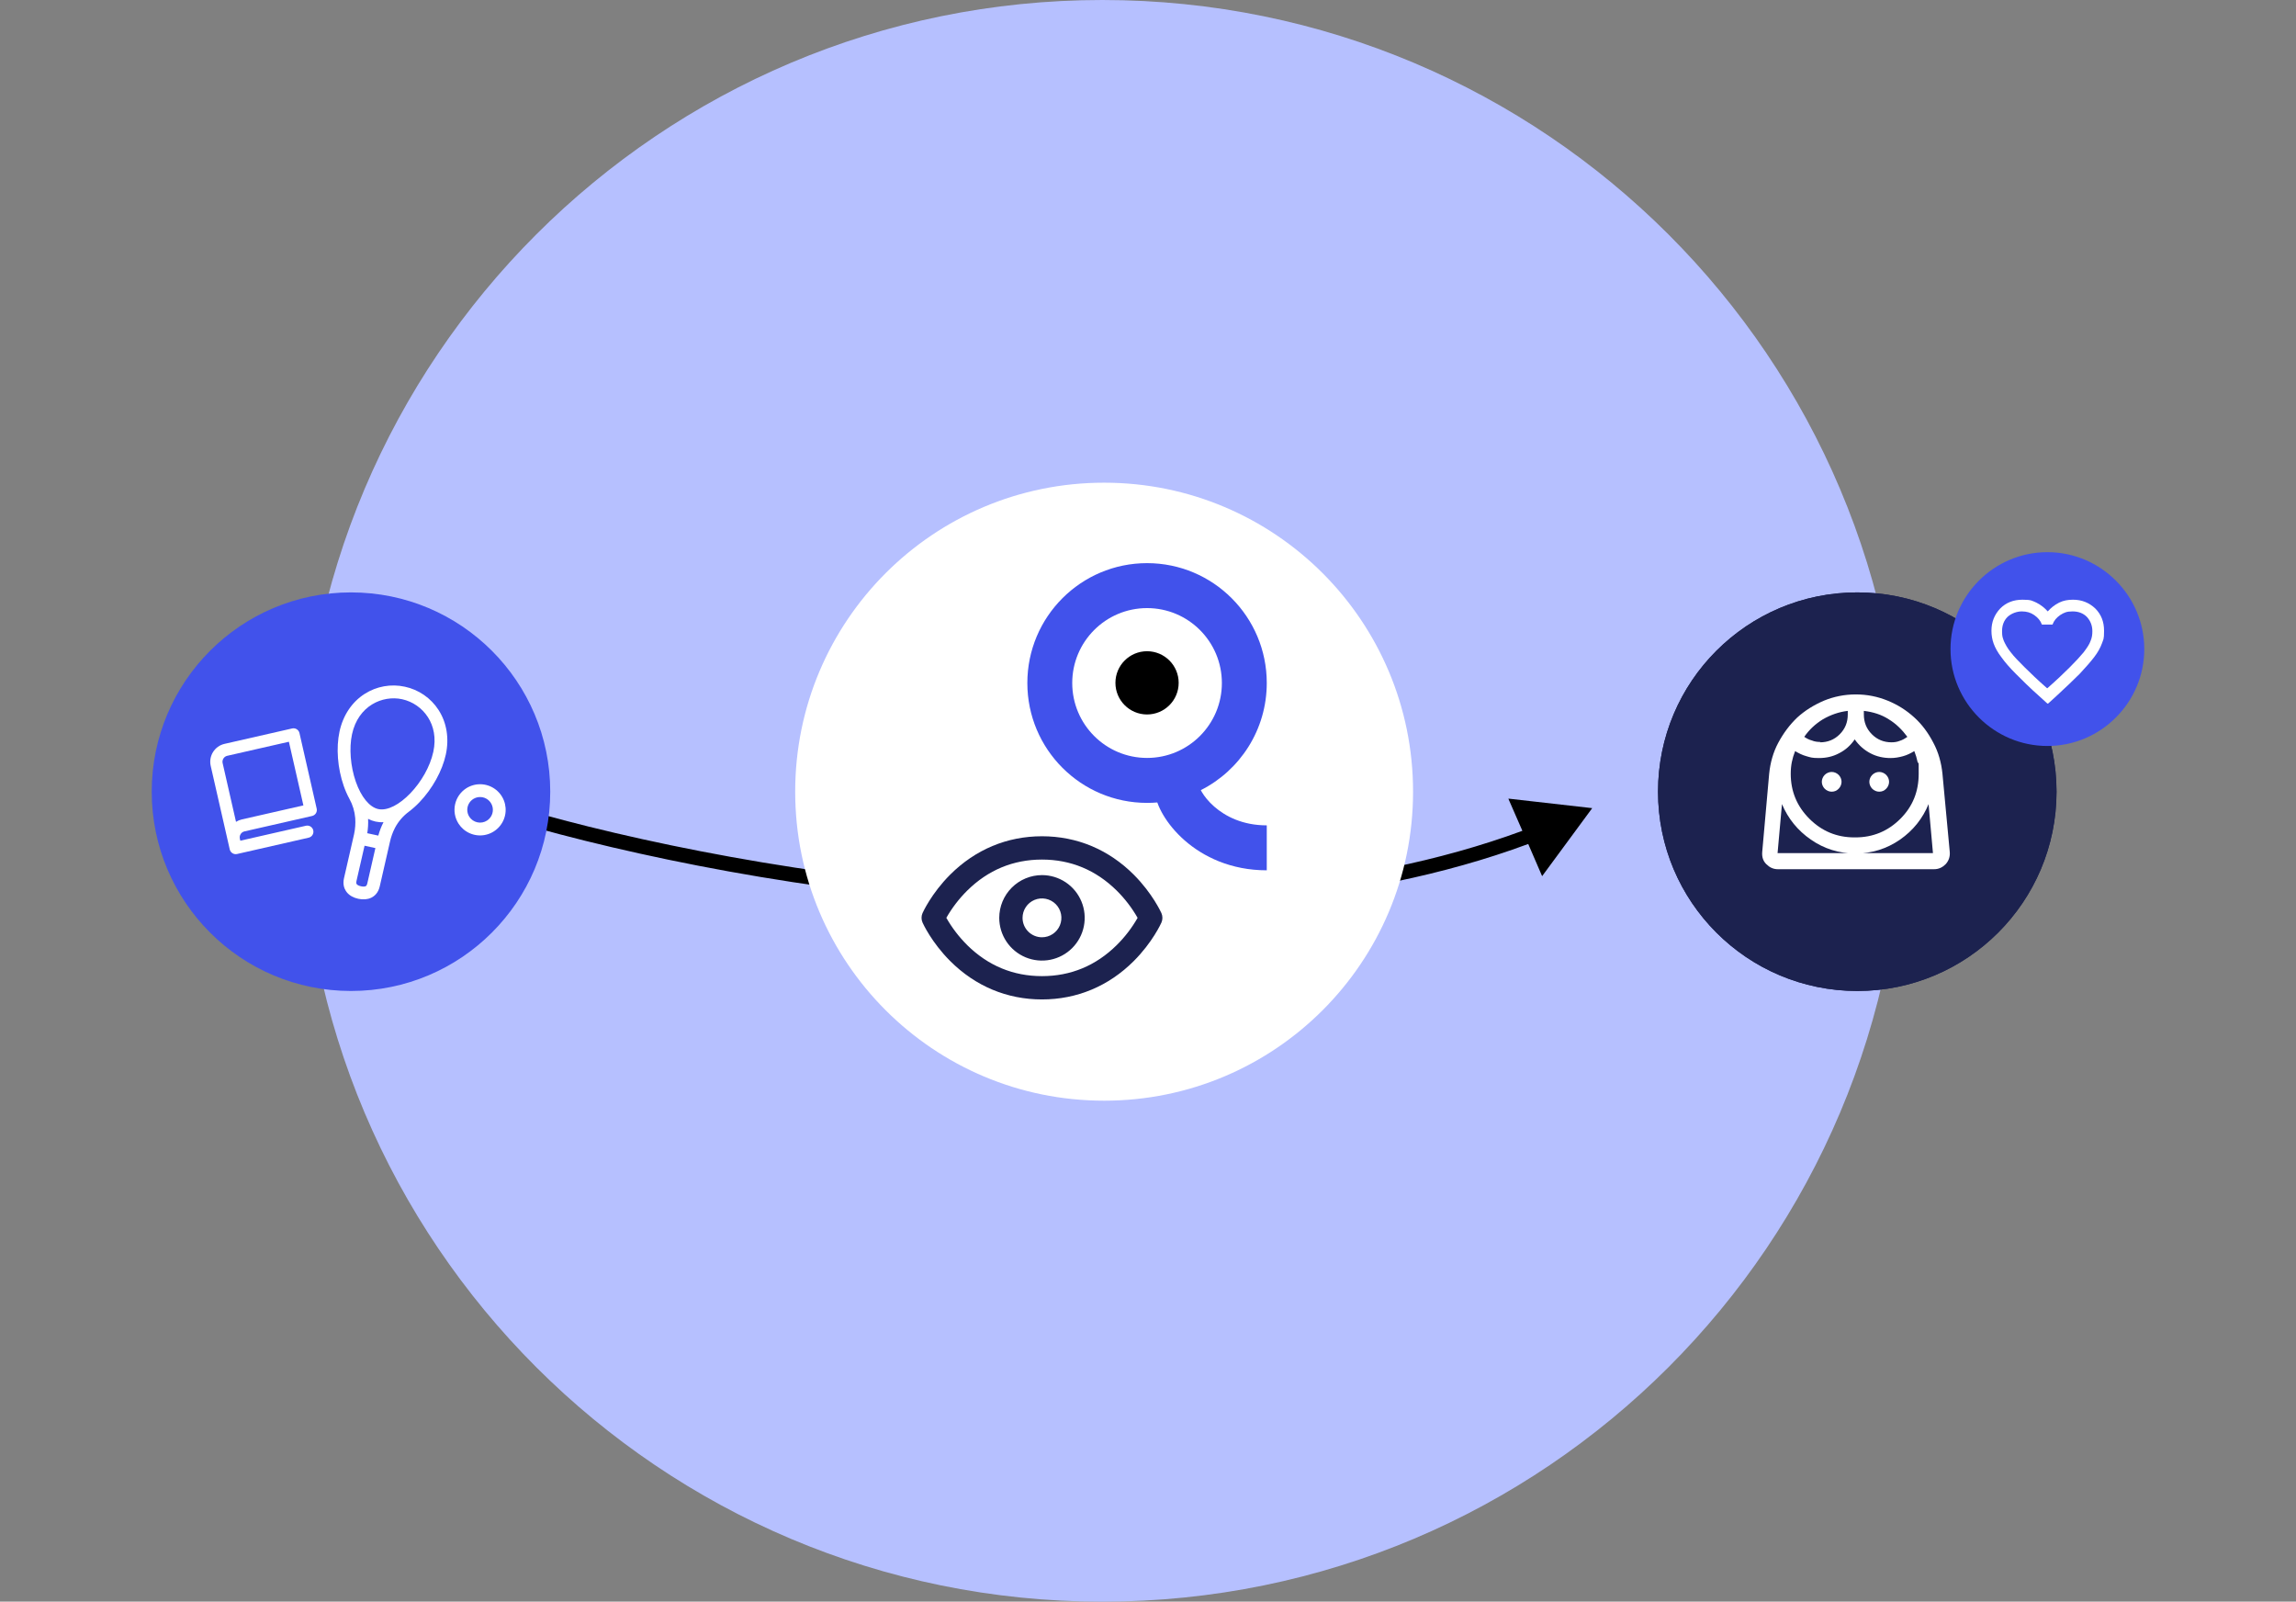 <svg width="628" height="438" viewBox="0 0 628 438" fill="none" xmlns="http://www.w3.org/2000/svg">
<rect x="0" y="0" width="628" height="438" fill="#808080" stroke="none"/>
<g clip-path="url(#clip0_1056_2550)">
<path d="M82.5 219C82.5 98 180.6 0 301.5 0C422.5 0 520.5 98 520.5 219C520.5 340 422.5 438 301.5 438C180.6 438 82.5 340 82.5 219Z" fill="#B6C0FF"/>
<path d="M562.5 216.5C562.5 246.6 538.1 271 508 271C477.9 271 453.5 246.6 453.5 216.5C453.5 186.4 477.9 162 508 162C538.1 162 562.5 186.4 562.5 216.5Z" fill="#1C224F"/>
<path d="M562.5 216.5C562.5 246.6 538.1 271 508 271C477.9 271 453.5 246.6 453.5 216.5C453.5 186.4 477.9 162 508 162C538.1 162 562.5 186.4 562.5 216.5Z" fill="#1C224F"/>
<path d="M507.5 229C512.3 229 516.4 227.3 519.8 223.9C523.2 220.5 524.8 216.4 524.8 211.6C524.8 206.8 524.8 209.4 524.5 208.4C524.3 207.4 524 206.4 523.6 205.4C522.6 206 521.6 206.5 520.5 206.8C519.4 207.1 518.3 207.3 517.1 207.3C515.2 207.3 513.3 206.9 511.6 206C509.9 205.1 508.5 203.9 507.3 202.2C506.2 203.8 504.8 205.1 503 206C501.3 206.9 499.5 207.3 497.5 207.3C495.5 207.3 495.2 207.1 494.1 206.8C493 206.5 492 206 491 205.4C490.6 206.4 490.3 207.4 490.1 208.4C489.9 209.4 489.8 210.5 489.8 211.6C489.8 216.4 491.5 220.5 494.9 223.9C498.3 227.3 502.4 229 507.2 229H507.5ZM501 216.5C501.8 216.5 502.4 216.2 502.9 215.7C503.4 215.2 503.7 214.5 503.7 213.8C503.7 213.1 503.4 212.4 502.9 211.9C502.4 211.4 501.7 211.1 501 211.1C500.3 211.1 499.6 211.4 499.1 211.9C498.6 212.4 498.3 213.1 498.3 213.8C498.3 214.5 498.6 215.2 499.1 215.7C499.6 216.2 500.3 216.5 501 216.5ZM514 216.5C514.8 216.5 515.4 216.2 515.9 215.7C516.4 215.2 516.7 214.5 516.7 213.8C516.7 213.1 516.4 212.4 515.9 211.9C515.4 211.4 514.7 211.1 514 211.1C513.3 211.1 512.6 211.4 512.1 211.9C511.6 212.4 511.3 213.1 511.3 213.8C511.3 214.5 511.6 215.2 512.1 215.7C512.6 216.2 513.3 216.5 514 216.5ZM497.8 203C499.9 203 501.7 202.3 503.2 200.8C504.7 199.3 505.4 197.5 505.4 195.4V194.4C502.9 194.7 500.7 195.5 498.6 196.7C496.5 198 494.8 199.6 493.5 201.5C494.1 201.9 494.8 202.3 495.6 202.5C496.3 202.8 497.1 202.9 497.9 202.9L497.8 203ZM517.3 203C518.1 203 518.9 202.9 519.6 202.6C520.3 202.4 521 202 521.7 201.5C520.3 199.6 518.6 197.9 516.6 196.7C514.6 195.4 512.3 194.7 509.8 194.4V195.4C509.8 197.5 510.5 199.3 512 200.8C513.5 202.3 515.3 203 517.4 203H517.3ZM486.3 237.7C485 237.7 484 237.2 483.1 236.3C482.2 235.4 481.9 234.3 482 233L483.9 211.6C484.2 208.6 485 205.7 486.4 203.1C487.8 200.5 489.5 198.2 491.6 196.2C493.7 194.3 496.1 192.8 498.9 191.6C501.6 190.5 504.5 189.9 507.6 189.9C510.7 189.9 513.6 190.5 516.3 191.6C519 192.7 521.4 194.2 523.6 196.2C525.7 198.1 527.4 200.4 528.8 203.1C530.2 205.7 531 208.6 531.3 211.6L533.3 233C533.4 234.3 533 235.4 532.2 236.3C531.3 237.2 530.3 237.7 529 237.7H486.5H486.3ZM507.5 233.4C503 233.4 498.9 232.1 495.3 229.6C491.7 227.1 489.1 223.9 487.4 219.9L486.2 233.3H528.7L527.5 219.9C525.9 223.8 523.3 227.1 519.7 229.6C516.1 232.1 512 233.4 507.5 233.4Z" fill="white"/>
<path d="M586.5 177.5C586.5 192.1 574.6 204 560 204C545.4 204 533.5 192.1 533.5 177.5C533.5 162.9 545.4 151 560 151C574.6 151 586.5 162.9 586.5 177.5Z" fill="#4152EB"/>
<path d="M560 192.4L557.8 190.4C555.2 188.1 553.1 186 551.4 184.3C549.7 182.6 548.4 181.1 547.4 179.7C546.4 178.4 545.7 177.1 545.3 176C544.9 174.9 544.7 173.7 544.7 172.5C544.7 170.1 545.5 168.1 547.1 166.4C548.7 164.8 550.7 164 553.2 164C555.7 164 555.8 164.3 557 164.8C558.2 165.4 559.2 166.2 560.1 167.2C561 166.2 562 165.4 563.2 164.8C564.4 164.2 565.7 164 567 164C569.4 164 571.4 164.8 573.1 166.4C574.7 168 575.5 170 575.5 172.5C575.5 175 575.3 174.8 574.9 176C574.5 177.1 573.8 178.4 572.8 179.7C571.8 181 570.4 182.6 568.8 184.3C567.1 186 565 188 562.4 190.4L560.2 192.4H560ZM560 188.2C562.5 186 564.5 184.1 566.1 182.5C567.7 180.9 569 179.5 569.9 178.4C570.8 177.2 571.5 176.2 571.8 175.3C572.2 174.4 572.3 173.5 572.3 172.6C572.3 171.1 571.8 169.8 570.8 168.7C569.8 167.7 568.5 167.2 566.9 167.2C565.3 167.2 564.6 167.5 563.5 168.2C562.5 168.9 561.8 169.7 561.4 170.8H558.5C558.1 169.7 557.4 168.9 556.4 168.2C555.4 167.5 554.3 167.2 553 167.2C551.7 167.2 550.2 167.7 549.1 168.7C548.1 169.7 547.6 171 547.6 172.6C547.6 174.2 547.8 174.4 548.1 175.3C548.5 176.2 549.1 177.3 550 178.4C550.9 179.6 552.2 180.9 553.8 182.5C555.4 184.1 557.4 186 559.9 188.2H560Z" fill="white"/>
<path fill-rule="evenodd" clip-rule="evenodd" d="M412.6 218.4L435.5 221L421.8 239.6L418 230.8C371.6 248 315.6 250.6 264.1 246.7C211.9 242.7 164.1 232 135 223L136.2 219.2C165 228.1 212.5 238.7 264.4 242.7C315.6 246.6 370.8 244 416.4 227.2L412.6 218.5V218.4Z" fill="black"/>
<path d="M386.5 216.5C386.5 263.2 348.7 301 302 301C255.3 301 217.5 263.2 217.5 216.5C217.5 169.8 255.3 132 302 132C348.7 132 386.5 169.8 386.5 216.5Z" fill="white"/>
<path fill-rule="evenodd" clip-rule="evenodd" d="M334.206 186.78C334.206 198.096 325.045 207.268 313.742 207.268C302.441 207.268 293.278 198.096 293.278 186.78C293.278 175.465 302.441 166.293 313.742 166.293C325.045 166.293 334.206 175.465 334.206 186.78ZM316.54 219.443C315.618 219.521 314.685 219.561 313.742 219.561C295.66 219.561 281 204.885 281 186.78C281 168.676 295.66 154 313.742 154C331.826 154 346.485 168.676 346.485 186.78C346.485 199.592 339.144 210.687 328.445 216.078C328.526 216.238 328.625 216.418 328.744 216.619C329.427 217.774 330.54 219.194 332.109 220.569C335.202 223.278 339.935 225.707 346.485 225.707V238C336.662 238 329.118 234.283 324.024 229.821C321.502 227.611 319.545 225.19 318.181 222.887C317.571 221.856 316.982 220.684 316.54 219.443Z" fill="#4152EB"/>
<path d="M322.389 186.735C322.389 191.511 318.516 195.382 313.74 195.382C308.963 195.382 305.091 191.511 305.091 186.735C305.091 181.96 308.963 178.088 313.74 178.088C318.516 178.088 322.389 181.96 322.389 186.735Z" fill="black"/>
<path d="M150.5 216.5C150.5 246.6 126.1 271 96 271C65.9 271 41.5 246.6 41.5 216.5C41.5 186.4 65.9 162 96 162C126.1 162 150.5 186.4 150.5 216.5Z" fill="#4152EB"/>
<path d="M252.328 249.706C252.426 249.491 254.753 244.325 259.893 239.185C266.77 232.319 275.437 228.688 285 228.688C294.562 228.688 303.229 232.319 310.098 239.185C315.238 244.325 317.565 249.491 317.671 249.706C317.851 250.114 317.944 250.555 317.944 251.001C317.944 251.447 317.851 251.888 317.671 252.296C317.573 252.514 315.246 257.678 310.104 262.818C303.229 269.684 294.562 273.312 285 273.312C275.437 273.312 266.77 269.684 259.903 262.818C254.761 257.678 252.434 252.514 252.336 252.296C252.154 251.889 252.06 251.448 252.059 251.002C252.057 250.556 252.149 250.115 252.328 249.706ZM264.562 258.472C270.265 264.087 277.14 266.938 285 266.938C292.859 266.938 299.734 264.087 305.429 258.469C307.67 256.252 309.597 253.739 311.158 251C309.597 248.262 307.669 245.75 305.429 243.533C299.731 237.913 292.859 235.062 285 235.062C277.14 235.062 270.268 237.913 264.57 243.533C262.33 245.75 260.402 248.262 258.841 251C260.402 253.739 262.33 256.252 264.57 258.469L264.562 258.472ZM285 239.312C287.311 239.312 289.571 239.998 291.493 241.282C293.415 242.566 294.913 244.392 295.797 246.527C296.682 248.663 296.913 251.013 296.462 253.28C296.012 255.547 294.898 257.63 293.264 259.264C291.629 260.899 289.547 262.012 287.28 262.463C285.013 262.914 282.663 262.682 280.527 261.798C278.391 260.913 276.566 259.415 275.282 257.493C273.998 255.571 273.312 253.312 273.312 251C273.316 247.901 274.548 244.931 276.739 242.74C278.93 240.549 281.901 239.316 285 239.312ZM285 256.312C286.05 256.312 287.077 256.001 287.951 255.417C288.825 254.833 289.506 254.004 289.908 253.033C290.31 252.062 290.415 250.994 290.21 249.964C290.005 248.933 289.499 247.986 288.756 247.243C288.013 246.501 287.067 245.995 286.036 245.79C285.005 245.585 283.937 245.69 282.967 246.092C281.996 246.494 281.166 247.175 280.582 248.049C279.999 248.922 279.687 249.949 279.687 251C279.687 252.409 280.247 253.76 281.243 254.757C282.239 255.753 283.591 256.312 285 256.312Z" fill="#1C224F"/>
</g>
<g clip-path="url(#clip1_1056_2550)">
<path d="M79.906 199.208L61.411 203.423C60.113 203.718 58.985 204.518 58.276 205.645C57.568 206.773 57.336 208.136 57.631 209.434L62.838 232.28C62.937 232.713 63.203 233.089 63.579 233.325C63.955 233.561 64.409 233.639 64.842 233.54L84.424 229.077C84.857 228.979 85.233 228.712 85.469 228.336C85.706 227.96 85.783 227.506 85.684 227.073C85.586 226.641 85.319 226.265 84.944 226.028C84.568 225.792 84.114 225.715 83.681 225.813L65.73 229.904L65.606 229.361C65.507 228.928 65.585 228.473 65.821 228.098C66.057 227.722 66.433 227.455 66.866 227.357L85.361 223.142C85.793 223.043 86.169 222.777 86.406 222.401C86.642 222.025 86.719 221.571 86.621 221.138L81.91 200.467C81.811 200.035 81.544 199.659 81.169 199.422C80.793 199.186 80.339 199.109 79.906 199.208ZM82.985 220.25L66.122 224.093C65.566 224.219 65.035 224.439 64.554 224.745L60.895 208.69C60.797 208.257 60.874 207.803 61.11 207.427C61.346 207.051 61.722 206.785 62.155 206.686L79.018 202.843L82.985 220.25Z" fill="white"/>
</g>
<g clip-path="url(#clip2_1056_2550)">
<path d="M127.519 215.576C128.683 214.826 130.043 214.438 131.427 214.461C132.812 214.484 134.158 214.918 135.296 215.706C136.434 216.494 137.313 217.602 137.821 218.89C138.329 220.178 138.444 221.588 138.151 222.941C137.859 224.294 137.171 225.53 136.176 226.492C135.181 227.455 133.922 228.1 132.56 228.348C131.198 228.595 129.793 228.433 128.523 227.882C127.253 227.33 126.175 226.415 125.425 225.251C124.422 223.69 124.079 221.794 124.471 219.98C124.864 218.166 125.96 216.582 127.519 215.576ZM133.205 224.403C133.787 224.028 134.245 223.489 134.52 222.854C134.796 222.219 134.877 221.516 134.754 220.835C134.63 220.154 134.307 219.525 133.826 219.027C133.345 218.53 132.727 218.186 132.05 218.039C131.374 217.893 130.669 217.95 130.025 218.205C129.381 218.459 128.827 218.898 128.433 219.467C128.039 220.036 127.822 220.709 127.81 221.402C127.799 222.094 127.993 222.774 128.367 223.356C128.871 224.135 129.663 224.683 130.57 224.879C131.477 225.076 132.425 224.904 133.205 224.403ZM110.735 187.792C112.61 188.191 114.387 188.957 115.965 190.043C117.544 191.13 118.893 192.517 119.935 194.126L119.972 194.183C122.192 197.63 122.893 201.942 121.942 206.332C120.974 210.804 118.273 215.688 114.716 219.398C113.831 220.327 112.872 221.182 111.85 221.955C110.254 223.131 108.945 224.653 108.022 226.407C107.399 227.62 106.939 228.909 106.652 230.241L103.881 242.342C103.472 244.217 102.375 245.096 101.525 245.502C100.539 245.974 99.321 246.073 98.003 245.788C96.685 245.503 95.616 244.909 94.914 244.071C94.802 243.938 94.699 243.798 94.605 243.652C94.12 242.899 93.74 241.769 94.078 240.209L96.848 228.11C97.159 226.677 97.266 225.208 97.165 223.746C97.019 221.887 96.475 220.081 95.569 218.451C94.955 217.317 94.435 216.134 94.014 214.914C92.327 210.075 91.898 204.515 92.866 200.039C93.822 195.625 96.263 191.973 99.741 189.756C101.355 188.722 103.156 188.017 105.043 187.68C106.929 187.343 108.864 187.381 110.735 187.792ZM97.496 240.958C97.37 241.553 97.534 241.748 97.595 241.822C97.788 242.052 98.207 242.251 98.743 242.367C99.279 242.483 99.742 242.475 100.014 242.345C100.101 242.304 100.332 242.193 100.463 241.591L102.678 231.919L99.713 231.277L97.496 240.958ZM100.455 227.857L103.474 228.51C103.819 227.241 104.295 226.01 104.894 224.839C103.432 224.929 101.974 224.613 100.68 223.927C100.741 225.241 100.666 226.558 100.455 227.857L100.455 227.857ZM96.286 200.78C95.461 204.594 95.856 209.569 97.318 213.762C98.773 217.934 101.07 220.735 103.464 221.253C108.569 222.358 116.731 213.868 118.522 205.591C119.342 201.802 118.618 198.569 117.037 196.115C115.426 193.617 112.896 191.856 109.995 191.213C104.606 190.046 97.969 193.003 96.286 200.78Z" fill="white"/>
</g>
<defs>
<clipPath id="clip0_1056_2550">
<rect width="545" height="438" fill="white" transform="translate(41.5)"/>
</clipPath>
<clipPath id="clip1_1056_2550">
<rect width="35.706" height="35.706" fill="white" transform="translate(51 202.934) rotate(-12.839)"/>
</clipPath>
<clipPath id="clip2_1056_2550">
<rect width="56" height="56" fill="white" transform="matrix(-0.542 -0.841 -0.841 0.542 143.404 224.078)"/>
</clipPath>
</defs>
</svg>
